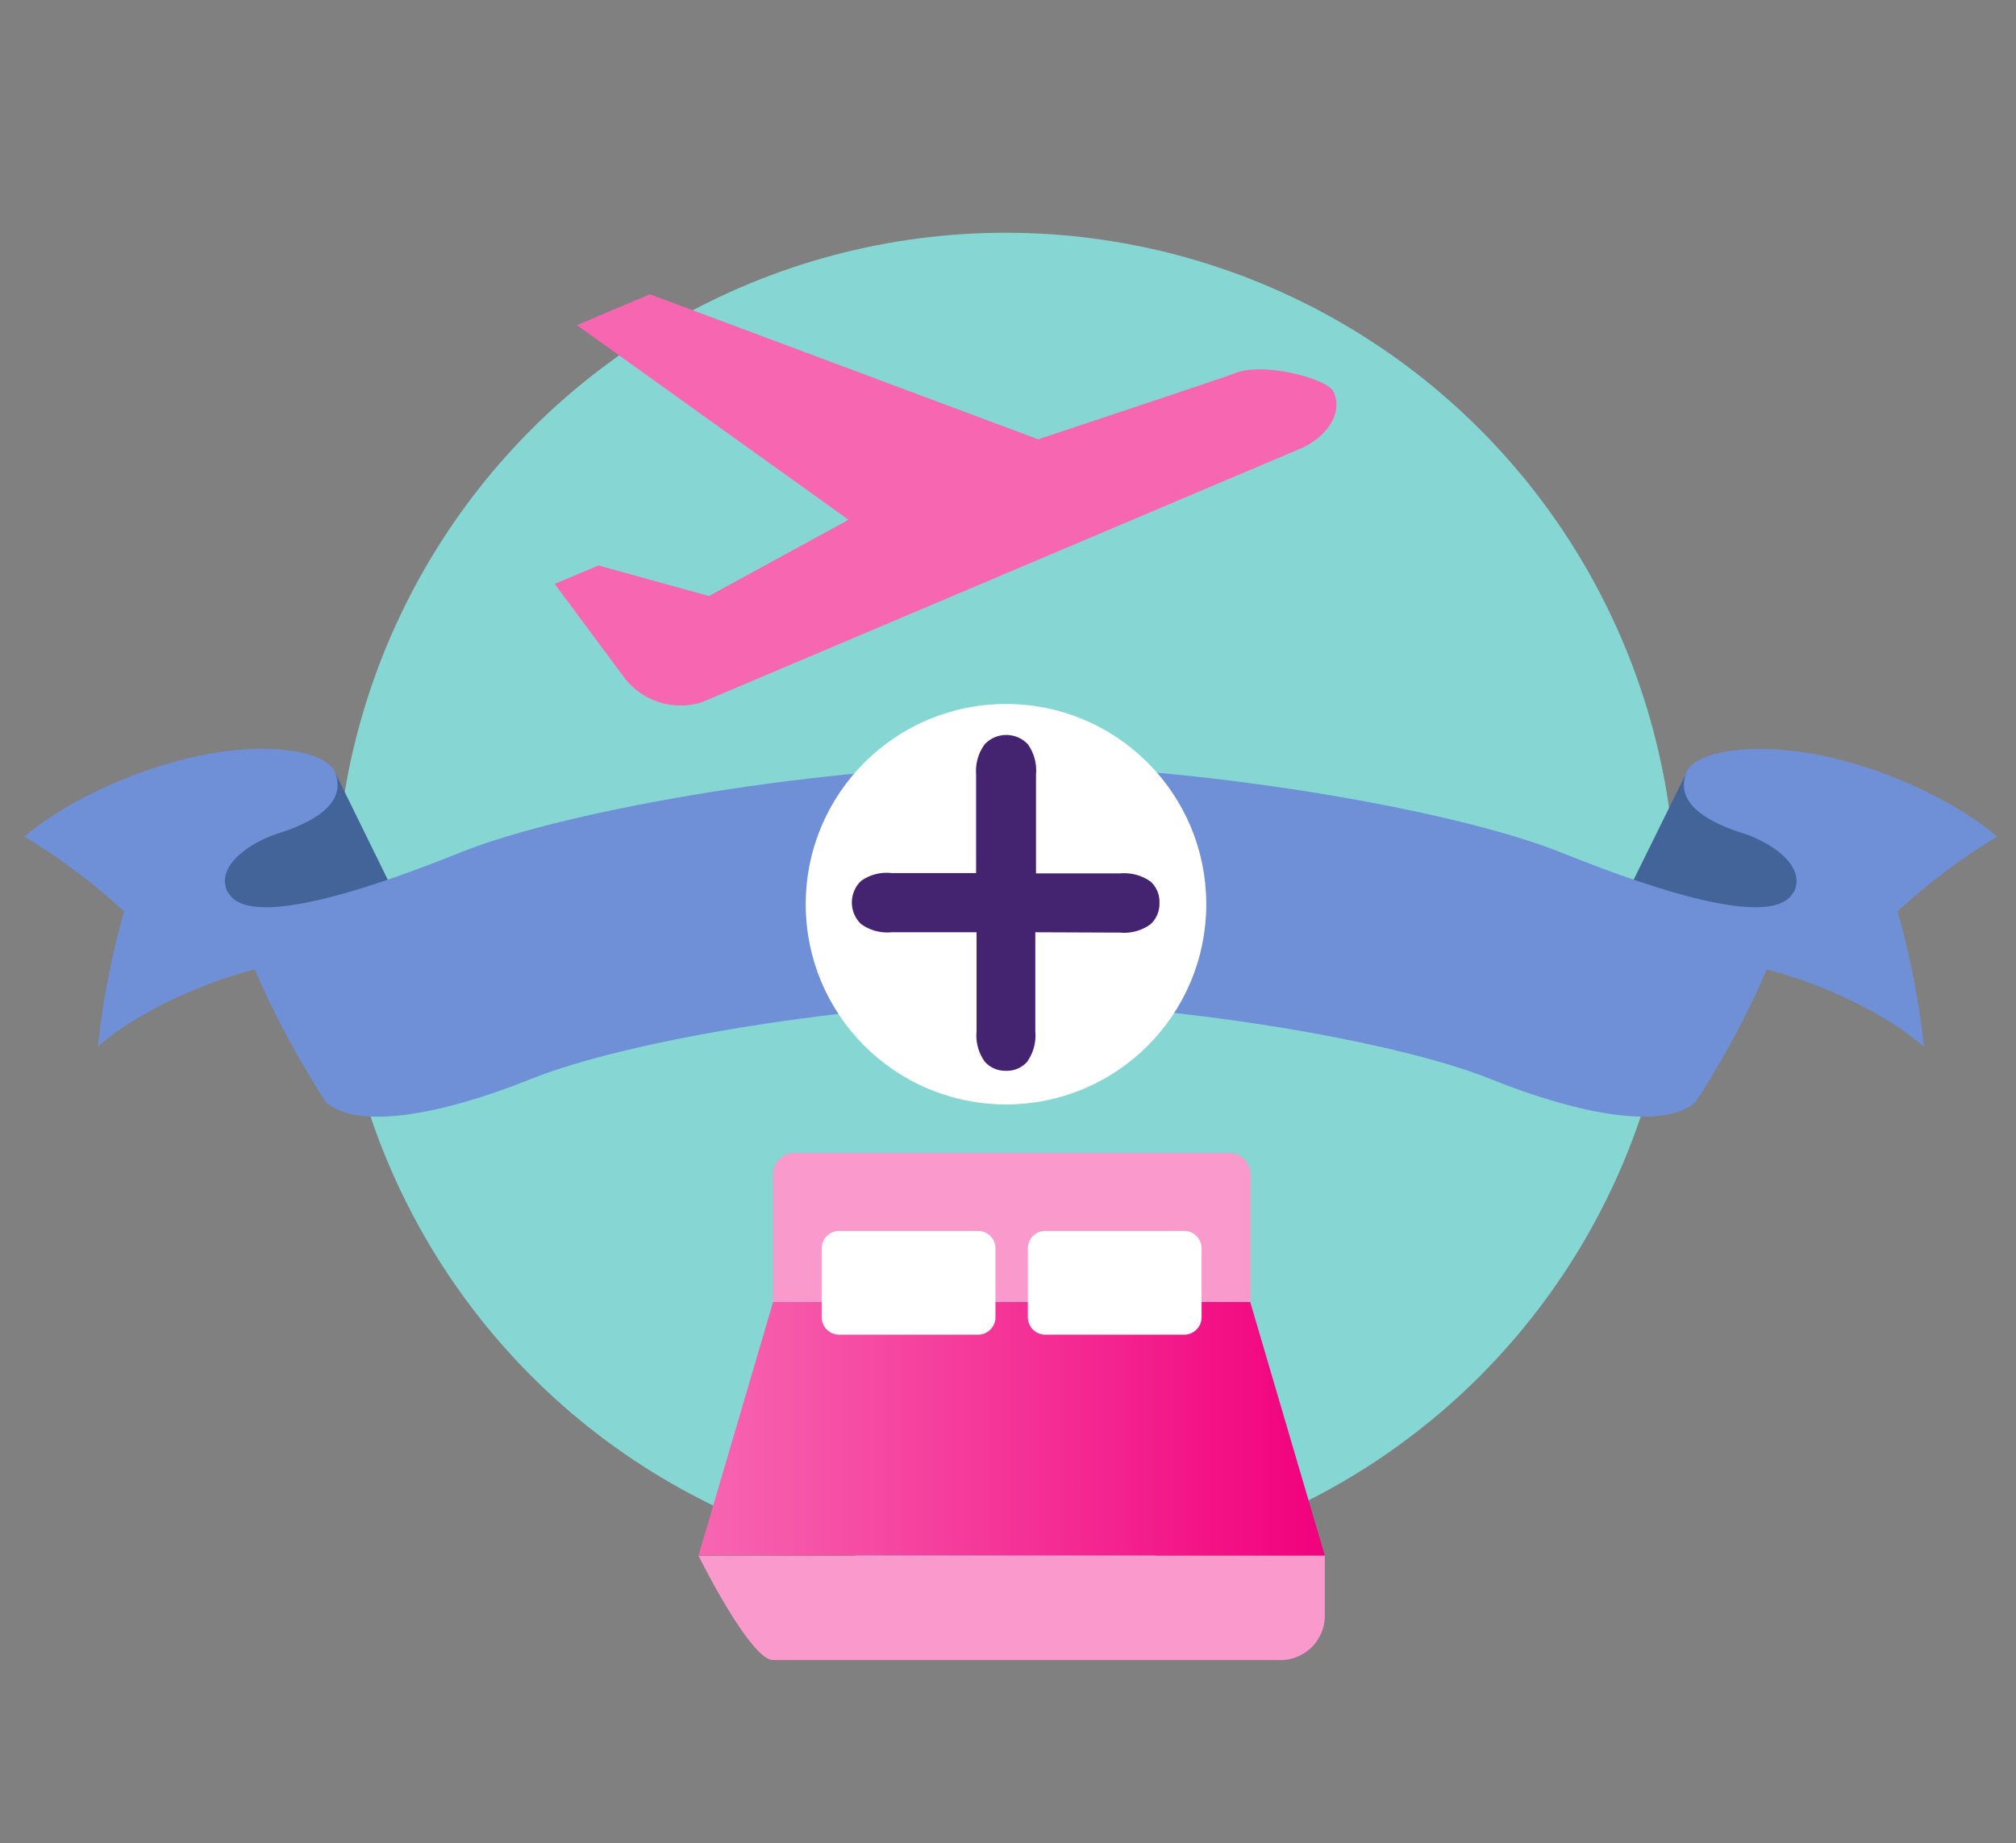 <svg id="Livello_1" data-name="Livello 1" xmlns="http://www.w3.org/2000/svg" xmlns:xlink="http://www.w3.org/1999/xlink" viewBox="0 0 176.05 160.98"><rect x="0" y="0" width="176.05" height="160.98" fill="#808080" stroke="none"/><defs><style>.cls-1{fill:#86d7d4;}.cls-2{fill:#fa99cb;}.cls-3{fill:url(#Sfumatura_senza_nome_4);}.cls-4,.cls-8{fill:#fff;}.cls-5{fill:url(#Sfumatura_senza_nome_4-2);}.cls-6{fill:#6f90d7;}.cls-6,.cls-7{fill-rule:evenodd;}.cls-7{fill:#426499;}.cls-8{stroke:#fff;stroke-miterlimit:10;stroke-width:2px;}.cls-9{fill:#442370;}</style><linearGradient id="Sfumatura_senza_nome_4" x1="61" y1="36.2" x2="115.69" y2="36.2" gradientTransform="matrix(1, 0, 0, -1, 0, 161)" gradientUnits="userSpaceOnUse"><stop offset="0" stop-color="#f766b1"/><stop offset="1" stop-color="#f2007d"/></linearGradient><linearGradient id="Sfumatura_senza_nome_4-2" x1="2945.99" y1="117.34" x2="5572.18" y2="117.34" xlink:href="#Sfumatura_senza_nome_4"/></defs><circle class="cls-1" cx="87.82" cy="78.85" r="58.52"/><path class="cls-2" d="M115.69,135.87V141a3.88,3.88,0,0,1-3.7,4H67.51c-2,0-6.51-9.11-6.51-9.11"/><path class="cls-3" d="M109.18,113.73l6.51,22.14H61l6.51-22.14"/><path class="cls-2" d="M67.51,113.73V102.56a1.84,1.84,0,0,1,1.85-1.85h38a1.85,1.85,0,0,1,1.31.54,1.89,1.89,0,0,1,.54,1.31v11.17Z"/><path class="cls-4" d="M85.41,107.52H73.28A1.52,1.52,0,0,0,71.76,109v6.06a1.52,1.52,0,0,0,1.52,1.52H85.41a1.52,1.52,0,0,0,1.52-1.52V109A1.52,1.52,0,0,0,85.41,107.52Z"/><path class="cls-4" d="M103.41,107.52H91.28A1.52,1.52,0,0,0,89.76,109v6.06a1.52,1.52,0,0,0,1.52,1.52h12.13a1.52,1.52,0,0,0,1.52-1.52V109A1.52,1.52,0,0,0,103.41,107.52Z"/><path class="cls-5" d="M107.76,32.63c-.69.29-17.1,5.74-17.1,5.74L56.75,25.7l-6.37,2.7,23.72,17L61.91,52.06l-9.65-2.67L48.44,51l6,8.08a6.13,6.13,0,0,0,3.08,2.24,6.23,6.23,0,0,0,3.82,0l52.21-22.13c2-.84,3.86-2.9,2.89-5C115.91,33.09,110.3,31.55,107.76,32.63Z"/><path class="cls-6" d="M168,91.4a69.43,69.43,0,0,0-2.3-11.79,53.93,53.93,0,0,1,8.71-6.53c-3.68-3.16-10.08-6.11-15.76-7.17S148,65.59,147.25,67.5a8.06,8.06,0,0,0-.69,2.89,16.77,16.77,0,0,0,5.67,13.83c5.68,1.07,12.08,4,15.75,7.18Z"/><path class="cls-7" d="M147.25,67.5c-1,2.69,1.88,4.31,5,5.3,2.55.83,5.48,2.89,4.41,5.1A4.44,4.44,0,0,1,153.71,80a19.31,19.31,0,0,1-4.86.48l-6.56-2.89,5-10.13Z"/><path class="cls-6" d="M8.55,91.4a70.38,70.38,0,0,1,2.29-11.79,53.4,53.4,0,0,0-8.7-6.53C5.81,69.92,12.22,67,17.9,65.91s10.64-.32,11.38,1.59A8.28,8.28,0,0,1,30,70.39,16.77,16.77,0,0,1,24.3,84.22c-5.68,1.07-12.08,4-15.75,7.18Z"/><path class="cls-7" d="M29.28,67.5c1,2.69-1.88,4.31-5,5.3-2.55.83-5.48,2.89-4.41,5.1A4.44,4.44,0,0,0,22.82,80a19.25,19.25,0,0,0,4.85.48l6.56-2.89L29.28,67.5Z"/><path class="cls-6" d="M88.26,66.85c15.57,0,38.34,3.69,48.14,7.64,9,3.63,18.68,6.58,20.22,3.41-2.26,8.64-7.36,16.46-8.51,18.31-2.64,2.53-10.07,1.21-17.92-1.95-8.54-3.45-28.37-6.66-41.93-6.66s-33.39,3.21-41.93,6.66c-7.84,3.16-15.27,4.48-17.92,1.95-1.14-1.85-6.24-9.67-8.5-18.31,1.54,3.17,11.21.22,20.21-3.41,9.81-3.95,32.58-7.64,48.14-7.64Z"/><circle class="cls-8" cx="87.85" cy="78.98" r="16.49"/><path class="cls-9" d="M90.41,81.43v8.65a4,4,0,0,1-.71,2.66,2.36,2.36,0,0,1-1.86.79A2.4,2.4,0,0,1,86,92.74a3.94,3.94,0,0,1-.72-2.66V81.43H77.85a3.92,3.92,0,0,1-2.66-.72,2.61,2.61,0,0,1,0-3.76,3.83,3.83,0,0,1,2.66-.69h7.39V67.63A3.94,3.94,0,0,1,86,65a2.59,2.59,0,0,1,3.75,0,3.94,3.94,0,0,1,.72,2.66l0,8.63H97.8a4,4,0,0,1,2.66.7,2.37,2.37,0,0,1,.79,1.87,2.42,2.42,0,0,1-.79,1.88,3.94,3.94,0,0,1-2.66.72Z"/></svg>
